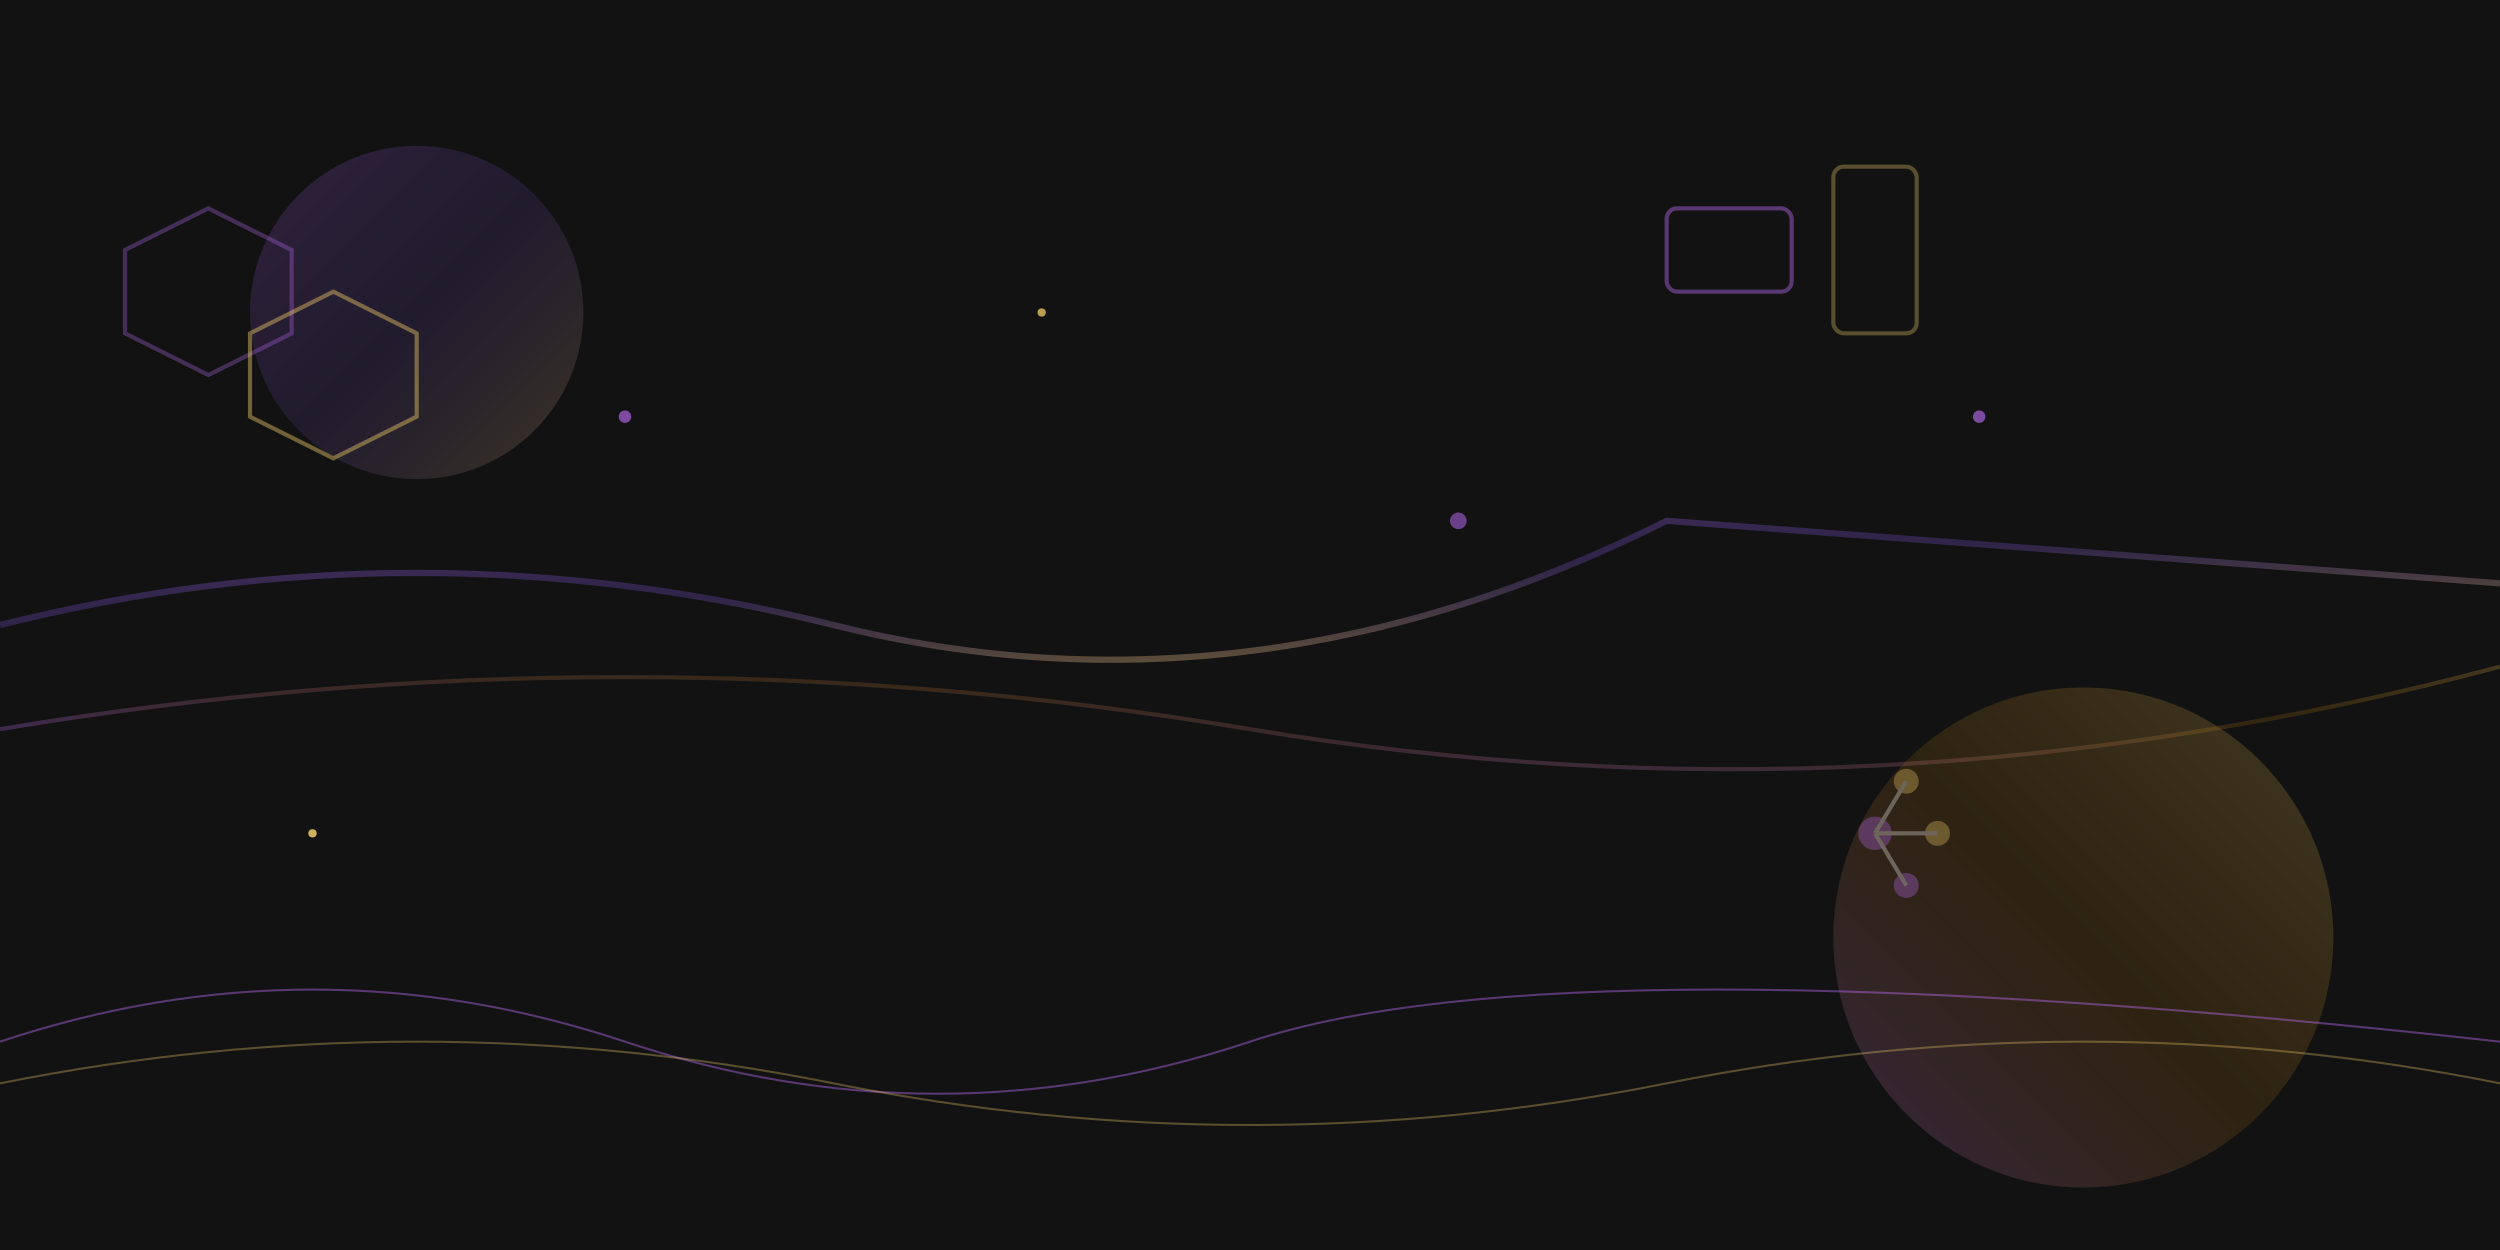 <svg xmlns="http://www.w3.org/2000/svg" viewBox="0 0 1200 600" width="1200" height="600">
  <defs>
    <linearGradient id="grad1" x1="0%" y1="0%" x2="100%" y2="100%">
      <stop offset="0%" style="stop-color:#c370ff;stop-opacity:0.6" />
      <stop offset="50%" style="stop-color:#8b5cf6;stop-opacity:0.4" />
      <stop offset="100%" style="stop-color:#ffd970;stop-opacity:0.6" />
    </linearGradient>
    <linearGradient id="grad2" x1="100%" y1="0%" x2="0%" y2="100%">
      <stop offset="0%" style="stop-color:#ffd970;stop-opacity:0.5" />
      <stop offset="50%" style="stop-color:#f59e0b;stop-opacity:0.3" />
      <stop offset="100%" style="stop-color:#c370ff;stop-opacity:0.5" />
    </linearGradient>
  </defs>
  
  <!-- Background -->
  <rect width="1200" height="600" fill="#121212"/>
  
  <!-- Abstract geometric shapes -->
  <circle cx="200" cy="150" r="80" fill="url(#grad1)" opacity="0.3"/>
  <circle cx="1000" cy="450" r="120" fill="url(#grad2)" opacity="0.4"/>
  
  <!-- Flowing lines representing gas pipes -->
  <path d="M0 300 Q200 250 400 300 T800 250 L1200 280" 
        stroke="url(#grad1)" stroke-width="3" fill="none" opacity="0.6"/>
  <path d="M0 350 Q300 300 600 350 T1200 320" 
        stroke="url(#grad2)" stroke-width="2" fill="none" opacity="0.5"/>
  
  <!-- Hexagonal pattern -->
  <polygon points="100,100 140,120 140,160 100,180 60,160 60,120" 
           fill="none" stroke="#c370ff" stroke-width="2" opacity="0.3"/>
  <polygon points="160,140 200,160 200,200 160,220 120,200 120,160" 
           fill="none" stroke="#ffd970" stroke-width="2" opacity="0.4"/>
  
  <!-- Industrial elements -->
  <rect x="800" y="100" width="60" height="40" rx="5" 
        fill="none" stroke="#c370ff" stroke-width="2" opacity="0.4"/>
  <rect x="880" y="80" width="40" height="80" rx="5" 
        fill="none" stroke="#ffd970" stroke-width="2" opacity="0.3"/>
  
  <!-- Molecular structure -->
  <g transform="translate(900,400)" opacity="0.3">
    <circle cx="0" cy="0" r="8" fill="#c370ff"/>
    <circle cx="30" cy="0" r="6" fill="#ffd970"/>
    <circle cx="15" cy="25" r="6" fill="#c370ff"/>
    <circle cx="15" cy="-25" r="6" fill="#ffd970"/>
    <line x1="0" y1="0" x2="30" y2="0" stroke="#ffffff" stroke-width="2"/>
    <line x1="0" y1="0" x2="15" y2="25" stroke="#ffffff" stroke-width="2"/>
    <line x1="0" y1="0" x2="15" y2="-25" stroke="#ffffff" stroke-width="2"/>
  </g>
  
  <!-- Floating particles -->
  <circle cx="300" cy="200" r="3" fill="#c370ff" opacity="0.6"/>
  <circle cx="500" cy="150" r="2" fill="#ffd970" opacity="0.7"/>
  <circle cx="700" cy="250" r="4" fill="#c370ff" opacity="0.5"/>
  <circle cx="150" cy="400" r="2" fill="#ffd970" opacity="0.8"/>
  <circle cx="950" cy="200" r="3" fill="#c370ff" opacity="0.6"/>
  
  <!-- Wave pattern -->
  <path d="M0 500 Q150 450 300 500 T600 500 T1200 500" 
        stroke="#c370ff" stroke-width="1" fill="none" opacity="0.4"/>
  <path d="M0 520 Q200 480 400 520 T800 520 T1200 520" 
        stroke="#ffd970" stroke-width="1" fill="none" opacity="0.3"/>
</svg>
